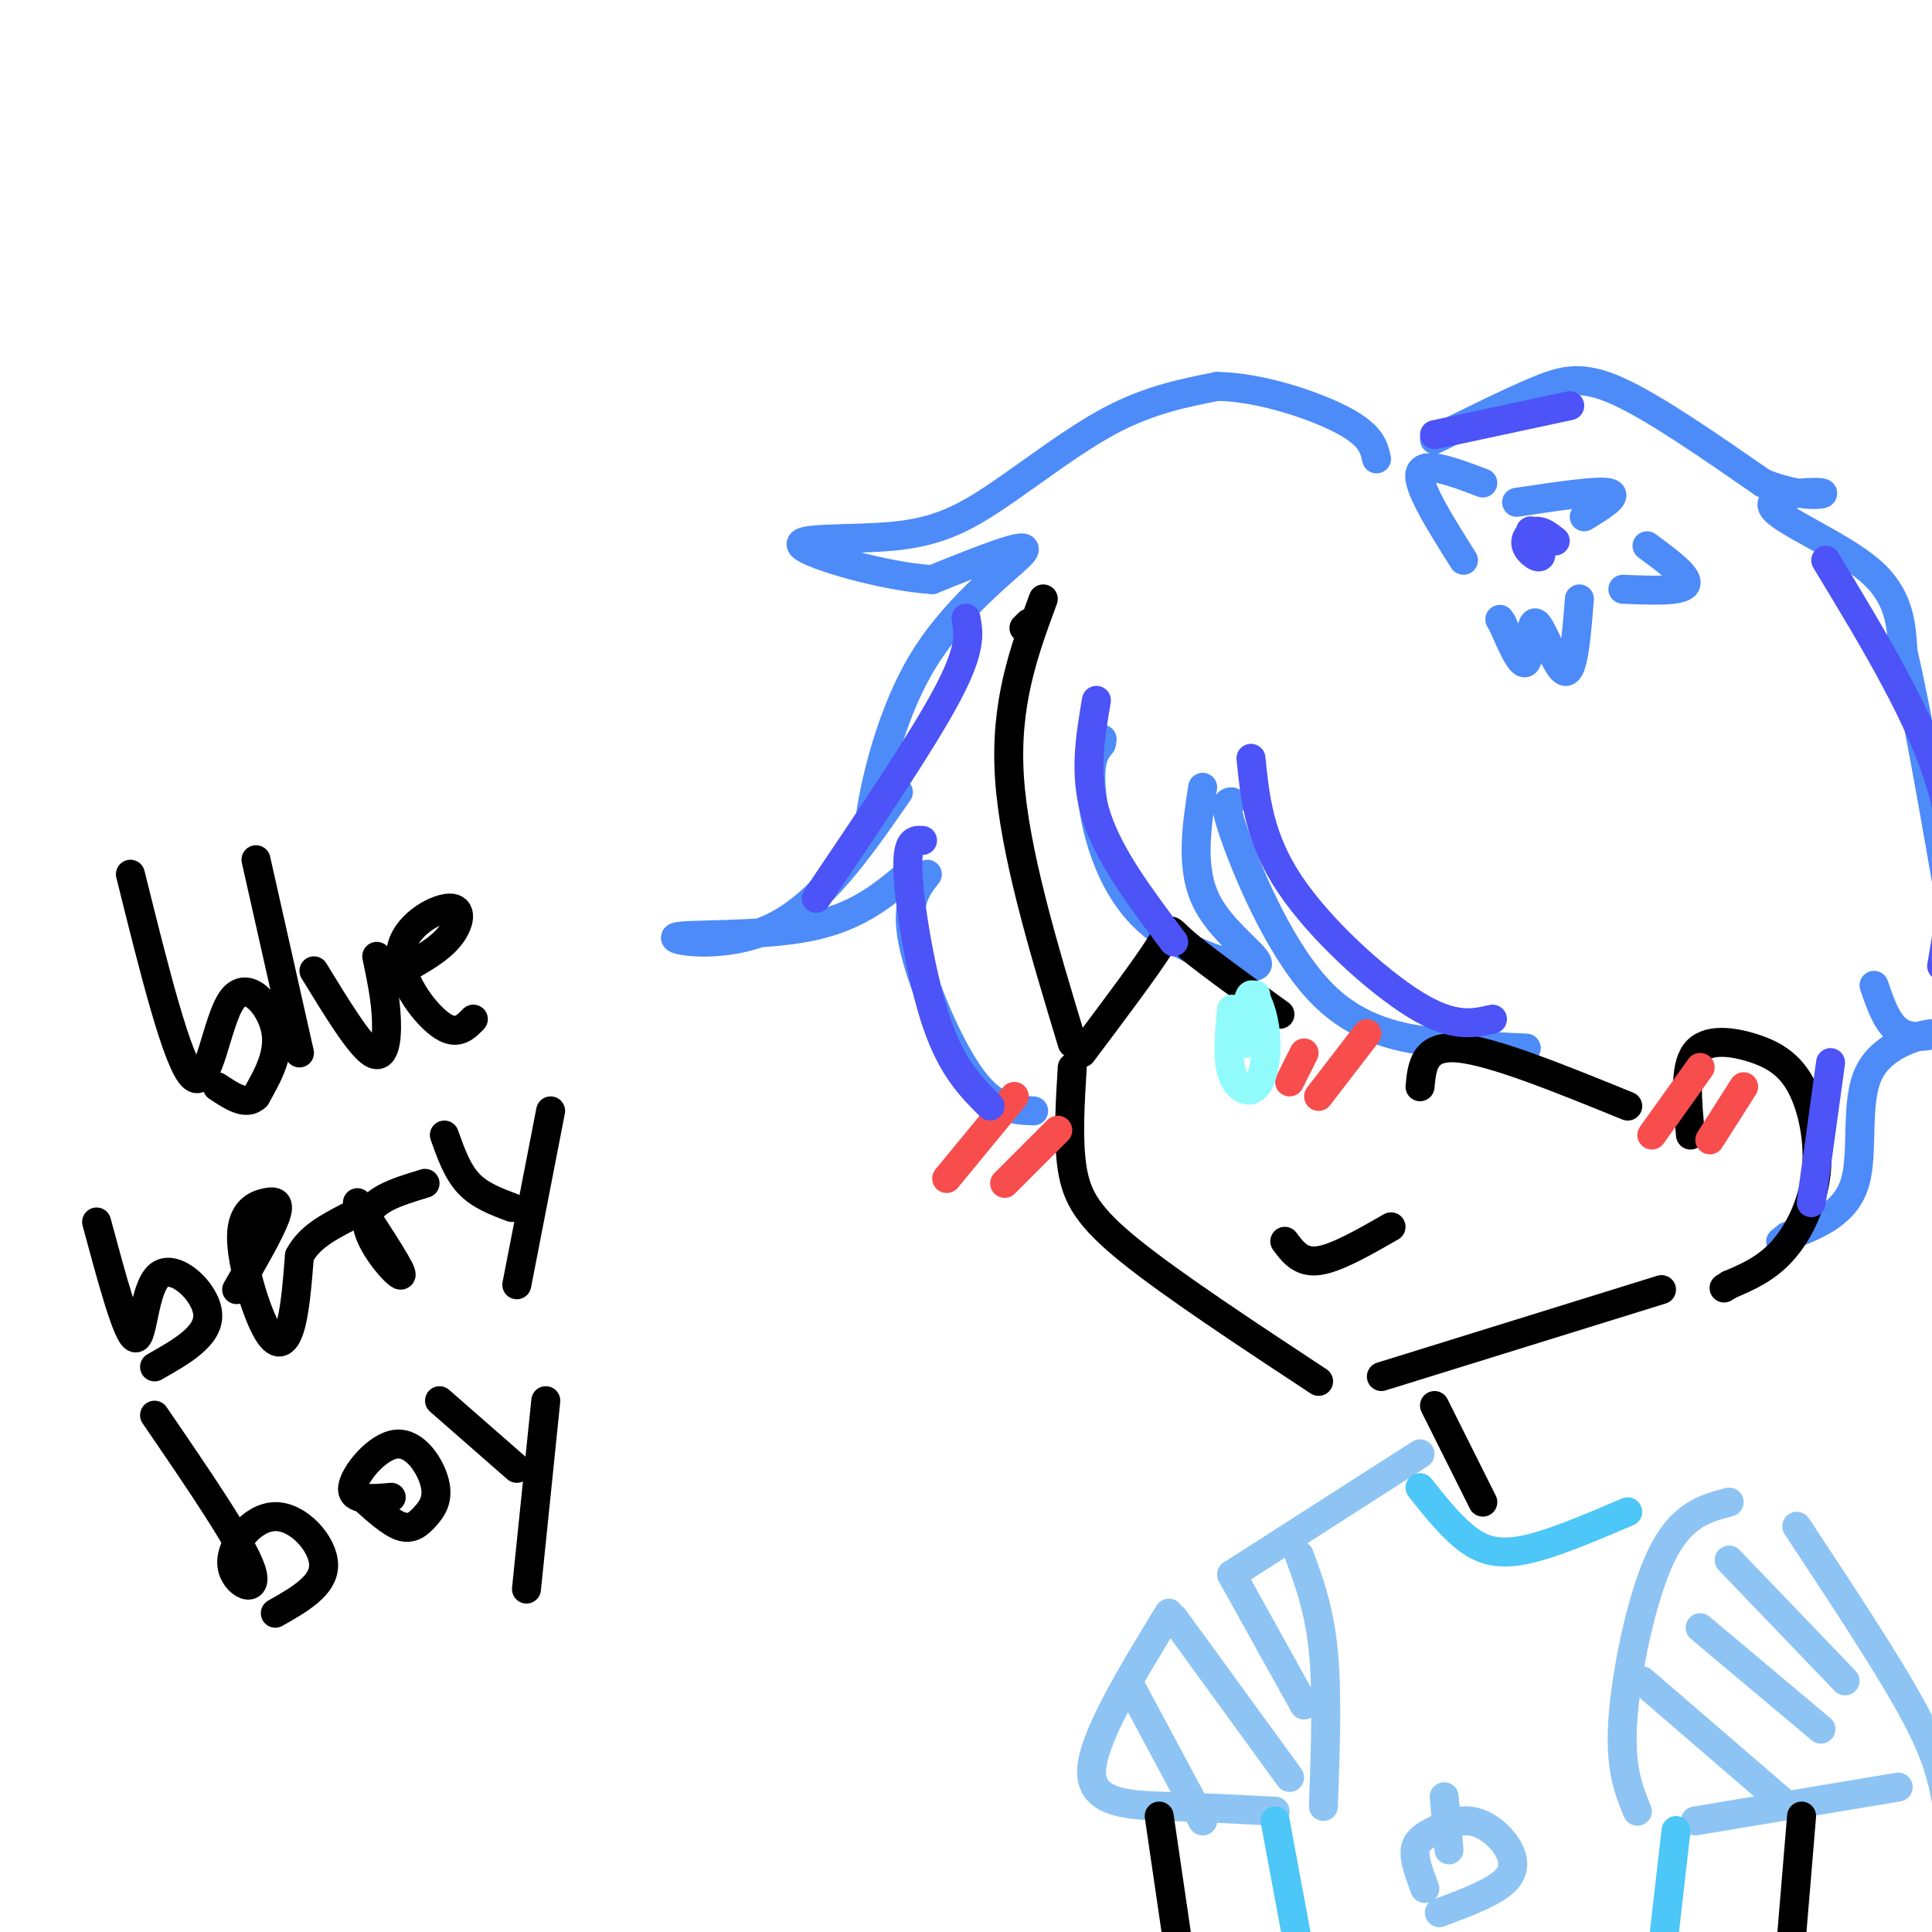 <svg viewBox='0 0 400 400' version='1.1' xmlns='http://www.w3.org/2000/svg' xmlns:xlink='http://www.w3.org/1999/xlink'><g fill='none' stroke='#000000' stroke-width='6' stroke-linecap='round' stroke-linejoin='round'><path d='M27,181c4.881,19.655 9.762,39.310 13,42c3.238,2.690 4.833,-11.583 8,-16c3.167,-4.417 7.905,1.024 9,6c1.095,4.976 -1.452,9.488 -4,14'/><path d='M53,227c-2.000,2.000 -5.000,0.000 -8,-2'/><path d='M53,178c0.000,0.000 9.000,40.000 9,40'/><path d='M65,201c4.689,7.667 9.378,15.333 12,17c2.622,1.667 3.178,-2.667 3,-7c-0.178,-4.333 -1.089,-8.667 -2,-13'/><path d='M83,201c3.871,-2.128 7.742,-4.255 10,-7c2.258,-2.745 2.904,-6.107 0,-6c-2.904,0.107 -9.359,3.683 -10,9c-0.641,5.317 4.531,12.376 8,15c3.469,2.624 5.234,0.812 7,-1'/><path d='M20,253c3.179,11.786 6.357,23.571 8,24c1.643,0.429 1.750,-10.500 5,-13c3.250,-2.500 9.643,3.429 10,8c0.357,4.571 -5.321,7.786 -11,11'/><path d='M49,267c3.425,-5.935 6.850,-11.871 8,-15c1.150,-3.129 0.024,-3.452 -2,-3c-2.024,0.452 -4.944,1.678 -5,7c-0.056,5.322 2.754,14.741 5,19c2.246,4.259 3.927,3.360 5,0c1.073,-3.360 1.536,-9.180 2,-15'/><path d='M62,260c2.000,-3.833 6.000,-5.917 10,-8'/><path d='M74,249c4.844,7.378 9.689,14.756 9,15c-0.689,0.244 -6.911,-6.644 -7,-11c-0.089,-4.356 5.956,-6.178 12,-8'/><path d='M92,235c1.333,3.750 2.667,7.500 5,10c2.333,2.500 5.667,3.750 9,5'/><path d='M114,230c0.000,0.000 -7.000,36.000 -7,36'/><path d='M32,293c9.083,13.271 18.166,26.542 20,32c1.834,5.458 -3.581,3.102 -4,-1c-0.419,-4.102 4.156,-9.951 9,-10c4.844,-0.049 9.955,5.700 10,10c0.045,4.300 -4.978,7.150 -10,10'/><path d='M81,310c-4.149,0.367 -8.297,0.733 -8,-2c0.297,-2.733 5.041,-8.567 9,-9c3.959,-0.433 7.133,4.533 8,8c0.867,3.467 -0.574,5.433 -2,7c-1.426,1.567 -2.836,2.733 -5,2c-2.164,-0.733 -5.082,-3.367 -8,-6'/><path d='M91,290c0.000,0.000 16.000,14.000 16,14'/><path d='M113,290c0.000,0.000 -4.000,39.000 -4,39'/><path d='M212,130c0.000,0.000 1.000,-1.000 1,-1'/><path d='M216,124c-4.000,10.833 -8.000,21.667 -7,37c1.000,15.333 7.000,35.167 13,55'/><path d='M222,221c-0.467,7.578 -0.933,15.156 0,21c0.933,5.844 3.267,9.956 12,17c8.733,7.044 23.867,17.022 39,27'/><path d='M286,285c0.000,0.000 58.000,-18.000 58,-18'/><path d='M297,291c0.000,0.000 10.000,20.000 10,20'/></g>
<g fill='none' stroke='#8DC4F4' stroke-width='6' stroke-linecap='round' stroke-linejoin='round'><path d='M294,301c0.000,0.000 -39.000,25.000 -39,25'/><path d='M242,334c-8.044,13.178 -16.089,26.356 -16,33c0.089,6.644 8.311,6.756 16,7c7.689,0.244 14.844,0.622 22,1'/><path d='M269,322c2.083,5.667 4.167,11.333 5,20c0.833,8.667 0.417,20.333 0,32'/><path d='M358,311c-4.956,1.289 -9.911,2.578 -14,11c-4.089,8.422 -7.311,23.978 -8,34c-0.689,10.022 1.156,14.511 3,19'/><path d='M372,316c9.417,14.250 18.833,28.500 24,38c5.167,9.500 6.083,14.250 7,19'/><path d='M393,370c0.000,0.000 -42.000,7.000 -42,7'/><path d='M340,348c0.000,0.000 29.000,25.000 29,25'/><path d='M352,337c0.000,0.000 25.000,21.000 25,21'/><path d='M358,323c0.000,0.000 24.000,25.000 24,25'/><path d='M255,326c0.000,0.000 15.000,27.000 15,27'/><path d='M243,335c0.000,0.000 24.000,33.000 24,33'/><path d='M234,349c0.000,0.000 15.000,28.000 15,28'/><path d='M295,391c-1.135,-3.007 -2.269,-6.015 -2,-8c0.269,-1.985 1.942,-2.949 4,-4c2.058,-1.051 4.500,-2.189 7,-2c2.500,0.189 5.058,1.705 7,4c1.942,2.295 3.269,5.370 1,8c-2.269,2.630 -8.135,4.815 -14,7'/><path d='M299,372c0.000,0.000 1.000,11.000 1,11'/></g>
<g fill='none' stroke='#000000' stroke-width='6' stroke-linecap='round' stroke-linejoin='round'><path d='M240,376c0.000,0.000 6.000,41.000 6,41'/><path d='M373,376c0.000,0.000 -3.000,36.000 -3,36'/></g>
<g fill='none' stroke='#4DC6F8' stroke-width='6' stroke-linecap='round' stroke-linejoin='round'><path d='M264,377c0.000,0.000 8.000,43.000 8,43'/><path d='M347,379c0.000,0.000 -4.000,35.000 -4,35'/><path d='M294,308c2.956,3.711 5.911,7.422 9,10c3.089,2.578 6.311,4.022 12,3c5.689,-1.022 13.844,-4.511 22,-8'/></g>
<g fill='none' stroke='#4D8BF9' stroke-width='6' stroke-linecap='round' stroke-linejoin='round'><path d='M316,217c-4.351,-0.196 -8.702,-0.393 -16,-1c-7.298,-0.607 -17.542,-1.625 -26,-10c-8.458,-8.375 -15.131,-24.107 -18,-32c-2.869,-7.893 -1.935,-7.946 -1,-8'/><path d='M249,163c-1.316,8.560 -2.632,17.120 1,24c3.632,6.880 12.211,12.081 10,13c-2.211,0.919 -15.211,-2.445 -23,-10c-7.789,-7.555 -10.368,-19.301 -11,-26c-0.632,-6.699 0.684,-8.349 2,-10'/><path d='M228,154c0.333,-1.667 0.167,-0.833 0,0'/><path d='M214,230c-4.089,-0.156 -8.178,-0.311 -13,-7c-4.822,-6.689 -10.378,-19.911 -12,-28c-1.622,-8.089 0.689,-11.044 3,-14'/><path d='M188,181c-5.381,4.530 -10.762,9.060 -21,11c-10.238,1.940 -25.333,1.292 -27,2c-1.667,0.708 10.095,2.774 20,-2c9.905,-4.774 17.952,-16.387 26,-28'/><path d='M185,157c-2.619,9.042 -5.238,18.083 -5,14c0.238,-4.083 3.333,-21.292 11,-34c7.667,-12.708 19.905,-20.917 21,-23c1.095,-2.083 -8.952,1.958 -19,6'/><path d='M193,120c-9.950,-0.603 -25.326,-5.112 -27,-7c-1.674,-1.888 10.356,-1.156 19,-2c8.644,-0.844 13.904,-3.266 21,-8c7.096,-4.734 16.027,-11.781 24,-16c7.973,-4.219 14.986,-5.609 22,-7'/><path d='M252,80c8.889,0.111 20.111,3.889 26,7c5.889,3.111 6.444,5.556 7,8'/><path d='M303,116c-4.833,-7.667 -9.667,-15.333 -9,-18c0.667,-2.667 6.833,-0.333 13,2'/><path d='M314,104c8.333,-1.250 16.667,-2.500 19,-2c2.333,0.500 -1.333,2.750 -5,5'/><path d='M341,113c4.417,3.250 8.833,6.500 8,8c-0.833,1.500 -6.917,1.250 -13,1'/><path d='M327,124c-0.619,7.756 -1.238,15.512 -3,15c-1.762,-0.512 -4.667,-9.292 -6,-10c-1.333,-0.708 -1.095,6.655 -2,8c-0.905,1.345 -2.952,-3.327 -5,-8'/><path d='M311,129c-0.833,-1.333 -0.417,-0.667 0,0'/><path d='M297,91c7.644,-3.800 15.289,-7.600 21,-10c5.711,-2.400 9.489,-3.400 17,0c7.511,3.400 18.756,11.200 30,19'/><path d='M365,100c8.262,3.364 13.915,2.273 12,2c-1.915,-0.273 -11.400,0.273 -10,3c1.400,2.727 13.686,7.636 20,13c6.314,5.364 6.657,11.182 7,17'/><path d='M394,135c3.000,12.667 7.000,35.833 11,59'/><path d='M388,204c1.464,4.303 2.928,8.606 6,10c3.072,1.394 7.751,-0.121 6,0c-1.751,0.121 -9.933,1.879 -13,8c-3.067,6.121 -1.019,16.606 -3,23c-1.981,6.394 -7.990,8.697 -14,11'/><path d='M370,256c-2.333,1.833 -1.167,0.917 0,0'/></g>
<g fill='none' stroke='#000000' stroke-width='6' stroke-linecap='round' stroke-linejoin='round'><path d='M350,235c-0.668,-6.944 -1.335,-13.888 1,-17c2.335,-3.112 7.673,-2.392 12,-1c4.327,1.392 7.644,3.456 10,8c2.356,4.544 3.750,11.570 3,18c-0.750,6.430 -3.643,12.266 -7,16c-3.357,3.734 -7.179,5.367 -11,7'/><path d='M358,266c-1.833,1.167 -0.917,0.583 0,0'/></g>
<g fill='none' stroke='#F84D4D' stroke-width='6' stroke-linecap='round' stroke-linejoin='round'><path d='M196,244c0.000,0.000 14.000,-17.000 14,-17'/><path d='M208,245c0.000,0.000 11.000,-11.000 11,-11'/><path d='M342,235c0.000,0.000 10.000,-14.000 10,-14'/><path d='M354,236c0.000,0.000 7.000,-11.000 7,-11'/><path d='M267,224c0.000,0.000 3.000,-6.000 3,-6'/><path d='M273,227c0.000,0.000 10.000,-13.000 10,-13'/></g>
<g fill='none' stroke='#000000' stroke-width='6' stroke-linecap='round' stroke-linejoin='round'><path d='M294,225c0.417,-4.333 0.833,-8.667 8,-8c7.167,0.667 21.083,6.333 35,12'/><path d='M224,218c6.644,-8.844 13.289,-17.689 16,-22c2.711,-4.311 1.489,-4.089 5,-1c3.511,3.089 11.756,9.044 20,15'/></g>
<g fill='none' stroke='#91FBFB' stroke-width='6' stroke-linecap='round' stroke-linejoin='round'><path d='M258,216c0.062,-4.796 0.124,-9.592 1,-10c0.876,-0.408 2.565,3.571 3,8c0.435,4.429 -0.383,9.308 -2,11c-1.617,1.692 -4.033,0.198 -5,-3c-0.967,-3.198 -0.483,-8.099 0,-13'/><path d='M255,209c0.578,-0.556 2.022,4.556 3,5c0.978,0.444 1.489,-3.778 2,-8'/></g>
<g fill='none' stroke='#000000' stroke-width='6' stroke-linecap='round' stroke-linejoin='round'><path d='M266,257c1.667,2.250 3.333,4.500 7,4c3.667,-0.500 9.333,-3.750 15,-7'/></g>
<g fill='none' stroke='#4C53F7' stroke-width='6' stroke-linecap='round' stroke-linejoin='round'><path d='M318,114c-0.750,-2.290 -1.499,-4.581 -1,-4c0.499,0.581 2.247,4.032 2,5c-0.247,0.968 -2.490,-0.547 -3,-2c-0.510,-1.453 0.711,-2.844 2,-3c1.289,-0.156 2.644,0.922 4,2'/><path d='M309,211c-4.044,0.933 -8.089,1.867 -16,-3c-7.911,-4.867 -19.689,-15.533 -26,-25c-6.311,-9.467 -7.156,-17.733 -8,-26'/><path d='M243,195c-6.667,-8.833 -13.333,-17.667 -16,-26c-2.667,-8.333 -1.333,-16.167 0,-24'/><path d='M205,229c-3.911,-3.889 -7.822,-7.778 -11,-17c-3.178,-9.222 -5.622,-23.778 -6,-31c-0.378,-7.222 1.311,-7.111 3,-7'/><path d='M169,186c10.917,-16.167 21.833,-32.333 27,-42c5.167,-9.667 4.583,-12.833 4,-16'/><path d='M378,116c10.000,16.500 20.000,33.000 24,47c4.000,14.000 2.000,25.500 0,37'/><path d='M379,220c0.000,0.000 -4.000,29.000 -4,29'/><path d='M297,90c0.000,0.000 28.000,-6.000 28,-6'/></g>
</svg>